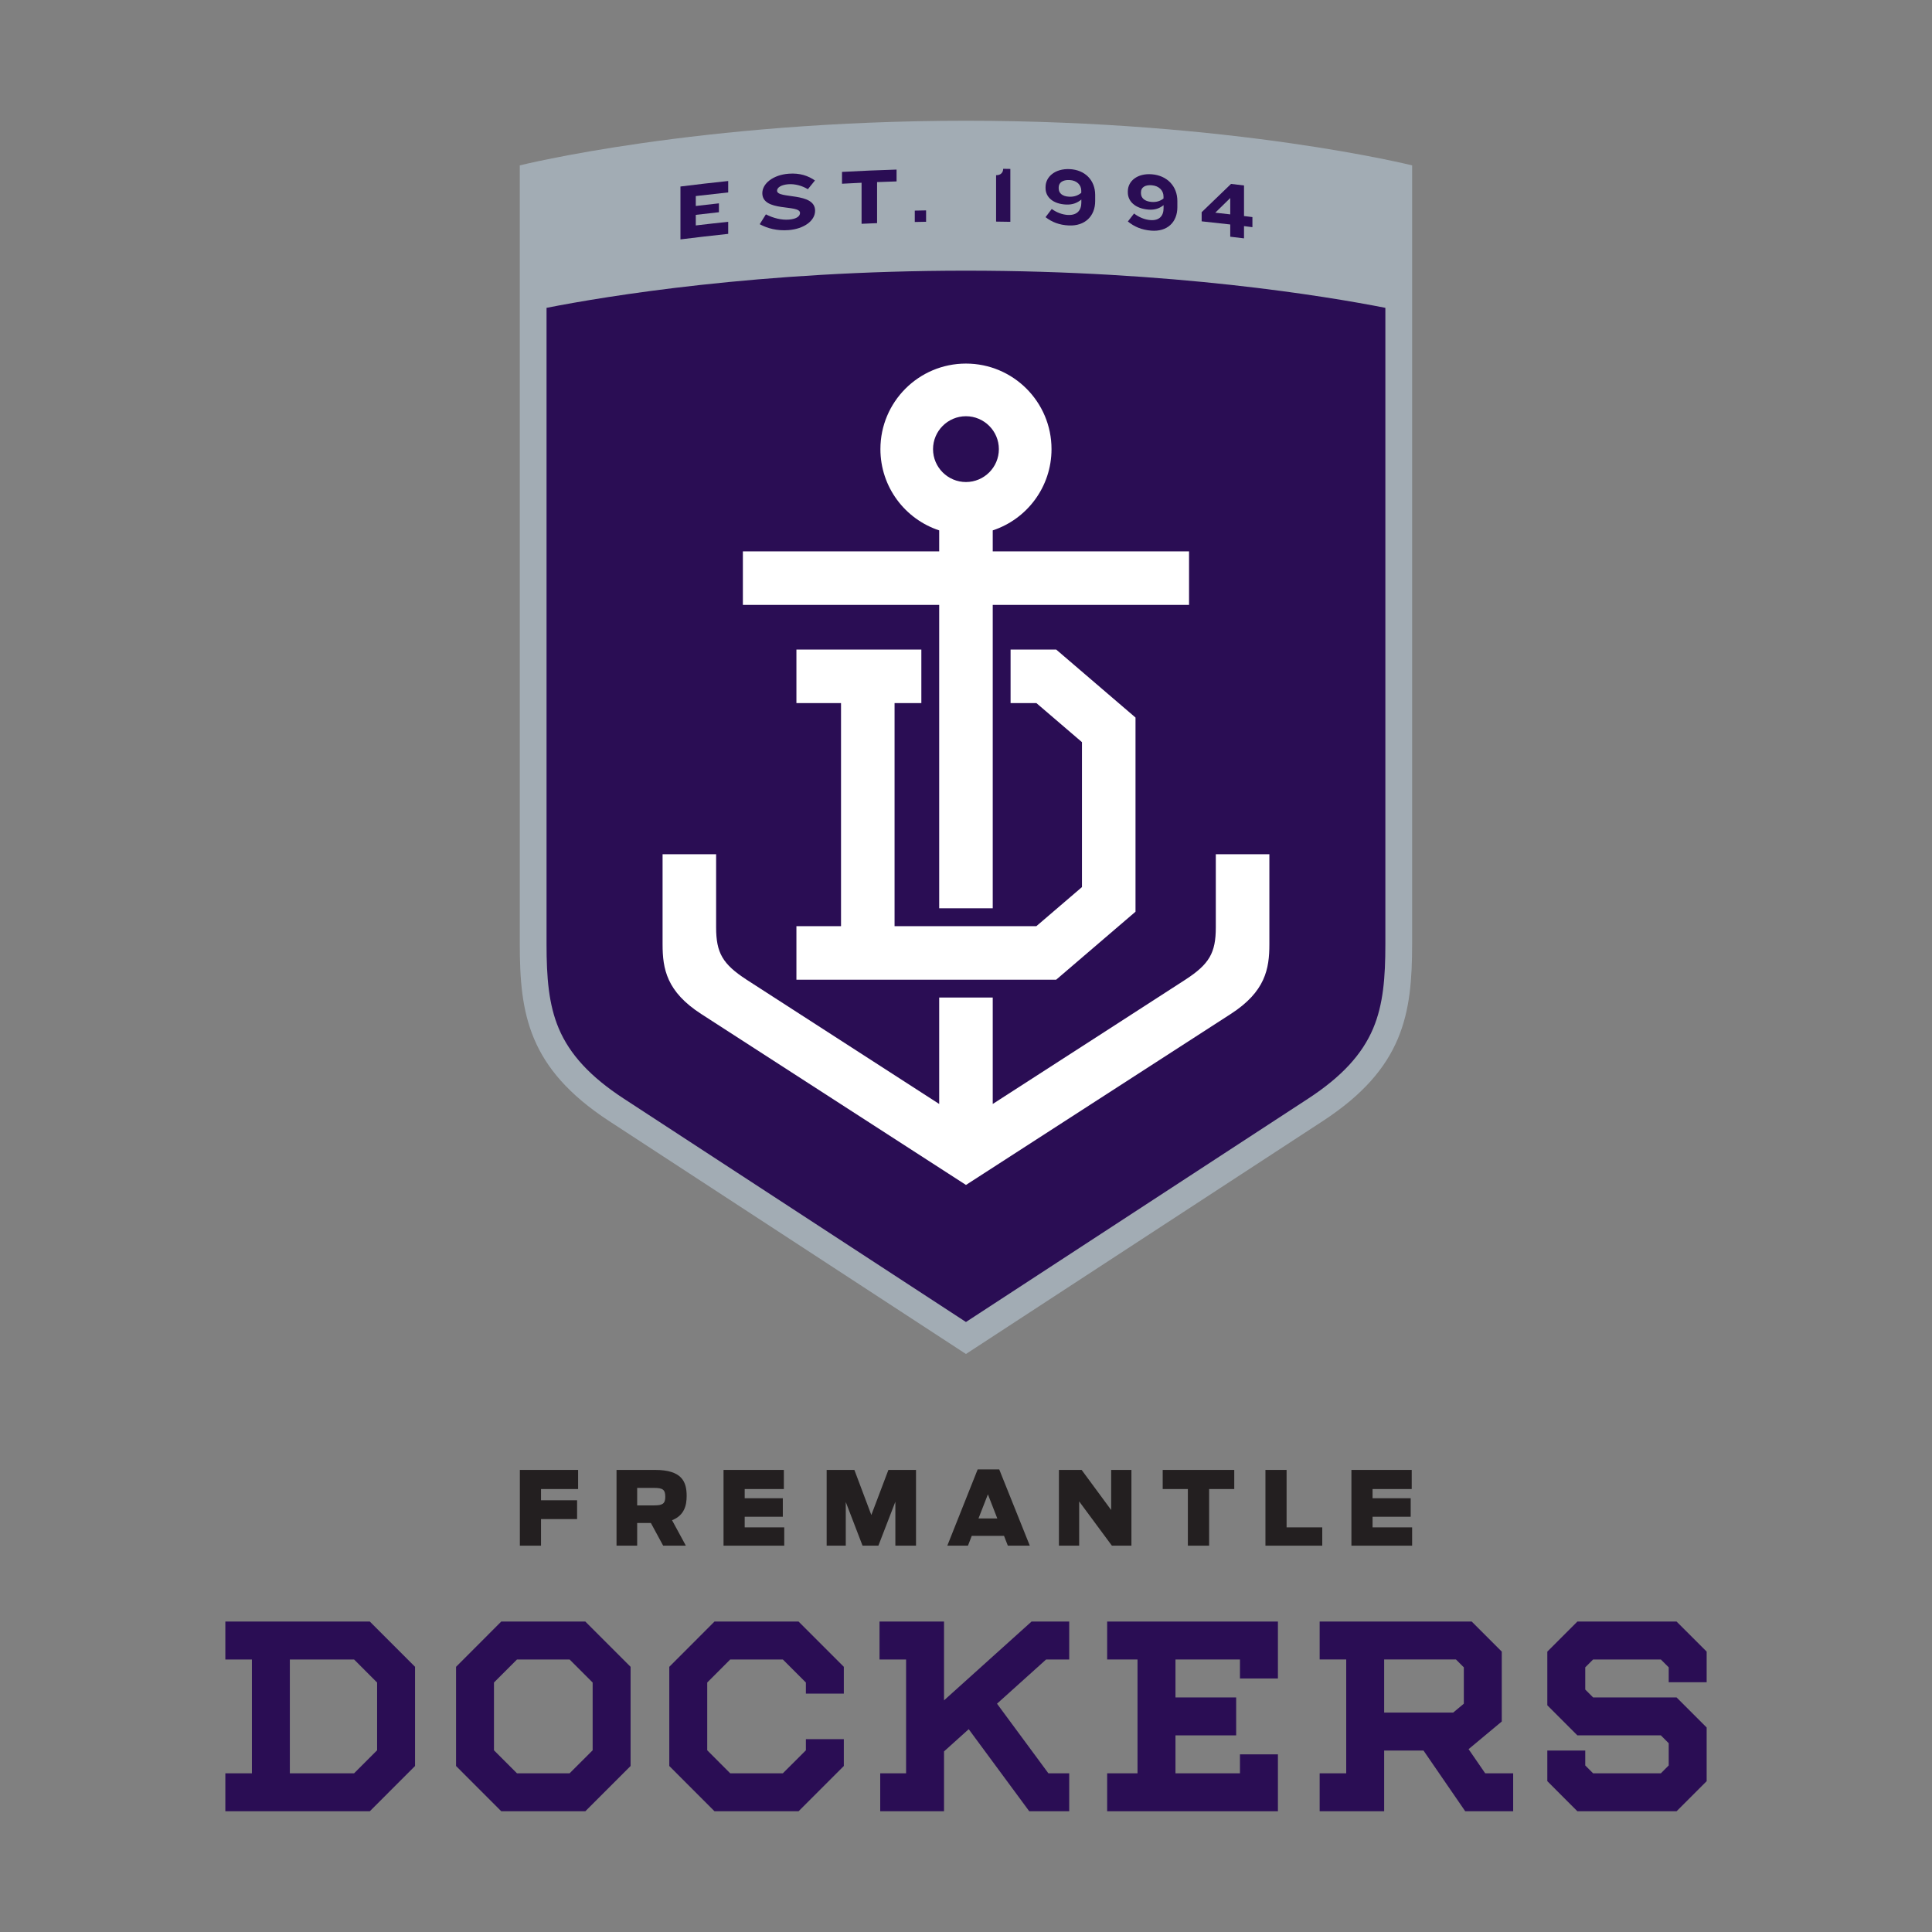 <svg xmlns="http://www.w3.org/2000/svg" xmlns:xlink="http://www.w3.org/1999/xlink" version="1.1" id="Layer_1" x="0px" y="0px" viewBox="0 0 80 80" style="enable-background:new 0 0 80 80;" xml:space="preserve" width="200"  height="200" >
<rect x="0" y="0" width="80" height="80" fill="#808080" stroke="none"/>
<style type="text/css">
	.st0{fill:#A2ACB4;}
	.st1{fill:#2A0D54;}
	.st2{fill:#FFFFFF;}
	.st3{fill:#231F20;}
</style>
<g>
	<path class="st0" d="M39.998,5C28.913,5,21.523,6.848,21.523,6.848s0,2.511,0,6.134c0,8.896,0,24.499,0,26.108   c0,2.89,0.351,5.141,3.695,7.328c1.684,1.101,14.78,9.648,14.78,9.648s13.096-8.547,14.78-9.648   c3.344-2.186,3.695-4.437,3.695-7.328c0-1.609,0-17.212,0-26.108c0-3.623,0-6.134,0-6.134S51.083,5,39.998,5z"/>
	<path class="st1" d="M57.365,39.089c0,1.379-0.086,2.502-0.506,3.497c-0.457,1.081-1.311,2.003-2.687,2.903   c-1.456,0.952-11.576,7.556-14.174,9.252c-2.598-1.696-12.717-8.3-14.173-9.252c-1.377-0.9-2.231-1.823-2.688-2.903   c-0.42-0.994-0.506-2.117-0.506-3.497V12.747c2.453-0.482,8.809-1.539,17.367-1.539c8.558,0,14.914,1.057,17.367,1.539V39.089z"/>
	<g>
		<polygon class="st2" points="32.978,38.35 32.978,40.567 43.734,40.567 47.019,37.752 47.019,29.712 43.734,26.896 41.846,26.896     41.846,29.113 42.914,29.113 44.802,30.731 44.802,36.732 42.914,38.35 37.042,38.35 37.042,29.113 38.151,29.113 38.151,26.896     32.978,26.896 32.978,29.113 34.825,29.113 34.825,38.35   "/>
		<path class="st2" d="M38.89,37.611h2.217V25.048h8.129v-2.217h-8.129v-0.869c1.414-0.465,2.434-1.796,2.434-3.365    c0-1.956-1.586-3.542-3.543-3.542c-1.956,0-3.542,1.586-3.542,3.542c0,1.569,1.02,2.9,2.434,3.365v0.869h-8.129v2.217h8.129    V37.611z M39.998,17.235c0.751,0,1.363,0.611,1.363,1.363c0,0.751-0.611,1.362-1.363,1.362c-0.751,0-1.363-0.611-1.363-1.362    C38.636,17.846,39.247,17.235,39.998,17.235z"/>
		<path class="st2" d="M50.344,35.373c0,0,0,2.067,0,3.03c0,1.056-0.273,1.52-1.257,2.161c-0.644,0.42-5.701,3.68-7.98,5.149v-4.407    H38.89v4.407c-2.28-1.47-7.336-4.73-7.98-5.149c-0.984-0.641-1.257-1.105-1.257-2.161c0-0.963,0-3.03,0-3.03h-2.217    c0,0,0,2.717,0,3.731c0,1.014,0.167,1.959,1.6,2.883c1.433,0.924,10.963,7.079,10.963,7.079s9.531-6.154,10.963-7.079    c1.433-0.924,1.6-1.869,1.6-2.883c0-1.014,0-3.731,0-3.731H50.344z"/>
	</g>
	<g>
		<path class="st1" d="M28.176,9.913c0-0.73,0-1.46,0-2.19c0.659-0.083,1.318-0.159,1.977-0.228c0,0.158,0,0.316,0,0.473    c-0.447,0.047-0.894,0.097-1.342,0.15c0,0.137,0,0.274,0,0.411c0.319-0.038,0.639-0.074,0.958-0.109c0,0.123,0,0.246,0,0.368    c-0.319,0.035-0.639,0.071-0.958,0.109c0,0.146,0,0.292,0,0.438c0.447-0.053,0.894-0.104,1.342-0.151c0,0.167,0,0.333,0,0.5    C29.494,9.754,28.835,9.83,28.176,9.913z"/>
		<path class="st1" d="M32.655,9.528c-0.473,0.037-0.875-0.07-1.197-0.244c0.086-0.136,0.171-0.272,0.256-0.408    c0.306,0.157,0.647,0.241,0.953,0.217c0.329-0.026,0.46-0.147,0.46-0.275c0-0.369-1.562-0.025-1.561-0.82    c0-0.395,0.44-0.755,1.09-0.805c0.471-0.037,0.816,0.091,1.089,0.28c-0.097,0.121-0.196,0.241-0.293,0.362    c-0.23-0.142-0.533-0.228-0.812-0.206c-0.293,0.023-0.464,0.136-0.464,0.268c0,0.351,1.575,0.046,1.575,0.826    C33.753,9.149,33.279,9.479,32.655,9.528z"/>
		<path class="st1" d="M36.318,7.54c0,0.567,0,1.133,0,1.7c-0.214,0.008-0.428,0.017-0.642,0.027c0-0.567,0-1.133,0-1.7    c-0.27,0.013-0.54,0.026-0.81,0.041c0-0.163,0-0.327,0-0.49c0.753-0.041,1.505-0.073,2.259-0.096c0,0.163,0,0.327,0,0.49    C36.855,7.52,36.587,7.529,36.318,7.54z"/>
		<path class="st1" d="M37.879,9.192c0-0.157,0-0.314,0-0.471c0.156-0.003,0.312-0.007,0.468-0.009c0,0.157,0,0.314,0,0.471    C38.19,9.185,38.035,9.189,37.879,9.192z"/>
		<path class="st1" d="M41.246,9.176c0-0.64,0-1.281,0-1.921c0.201,0.003,0.293-0.121,0.293-0.265    c0.099,0.001,0.198,0.003,0.297,0.005c0,0.73,0,1.46,0,2.19C41.639,9.182,41.443,9.179,41.246,9.176z"/>
		<path class="st1" d="M44.259,9.336c-0.398-0.018-0.704-0.141-0.965-0.344c0.086-0.113,0.171-0.226,0.257-0.339    c0.198,0.145,0.441,0.237,0.672,0.248c0.382,0.017,0.553-0.197,0.553-0.513c0-0.042,0-0.083,0-0.125    c-0.165,0.136-0.359,0.219-0.629,0.207c-0.537-0.023-0.853-0.303-0.853-0.681c0-0.014,0-0.028,0-0.043    c0-0.424,0.392-0.77,0.998-0.743c0.632,0.029,1.057,0.455,1.057,1.07c0,0.084,0,0.169,0,0.253    C45.349,8.944,44.931,9.366,44.259,9.336z M44.773,7.896c0-0.227-0.171-0.427-0.487-0.441c-0.284-0.013-0.448,0.109-0.448,0.306    c0,0.013,0,0.026,0,0.04c0,0.194,0.148,0.331,0.434,0.344c0.221,0.01,0.375-0.058,0.501-0.16    C44.773,7.956,44.773,7.926,44.773,7.896z"/>
		<path class="st1" d="M47.665,9.55c-0.398-0.032-0.704-0.167-0.963-0.379c0.086-0.11,0.171-0.22,0.257-0.33    c0.197,0.153,0.44,0.254,0.67,0.272c0.381,0.031,0.552-0.177,0.552-0.493c0-0.042,0-0.083,0-0.125    c-0.164,0.131-0.358,0.206-0.628,0.184c-0.535-0.043-0.852-0.333-0.852-0.712c0-0.014,0-0.028,0-0.043    c0-0.424,0.392-0.756,0.997-0.707c0.631,0.052,1.054,0.493,1.054,1.108c0,0.084,0,0.169,0,0.253    C48.753,9.198,48.336,9.605,47.665,9.55z M48.178,8.13c0-0.227-0.171-0.433-0.486-0.459c-0.283-0.023-0.447,0.093-0.447,0.29    c0,0.013,0,0.026,0,0.04c0,0.194,0.148,0.337,0.434,0.36c0.221,0.018,0.375-0.044,0.5-0.142C48.178,8.189,48.178,8.16,48.178,8.13    z"/>
		<path class="st1" d="M51.512,9.363c0,0.169,0,0.338,0,0.507c-0.19-0.023-0.38-0.046-0.57-0.068c0-0.169,0-0.338,0-0.507    c-0.395-0.046-0.79-0.089-1.184-0.13c0-0.126,0-0.252,0-0.378c0.406-0.393,0.812-0.784,1.217-1.172    c0.179,0.021,0.358,0.043,0.537,0.065c0,0.422,0,0.844,0,1.266c0.116,0.014,0.232,0.029,0.348,0.043c0,0.139,0,0.279,0,0.418    C51.744,9.392,51.628,9.377,51.512,9.363z M50.942,8.2c-0.206,0.202-0.413,0.404-0.62,0.607c0.207,0.023,0.414,0.046,0.62,0.07    C50.942,8.652,50.942,8.426,50.942,8.2z"/>
	</g>
	<g>
		<g>
			<path class="st3" d="M21.525,60.866h2.413v0.792h-1.536v0.465h1.494v0.779h-1.494v1.101h-0.876V60.866z"/>
			<path class="st3" d="M26.951,63.063h-0.567v0.94h-0.855v-3.137h1.592c1.122,0,1.312,0.491,1.312,1.08     c0,0.389-0.097,0.804-0.605,1.003l0.572,1.054h-0.94L26.951,63.063z M27.09,62.335c0.339,0,0.458-0.068,0.458-0.356     c0-0.3-0.11-0.368-0.461-0.368h-0.703v0.724H27.09z"/>
			<path class="st3" d="M29.96,60.866h2.498v0.792h-1.622v0.381h1.579v0.766h-1.579v0.44h1.638v0.758H29.96V60.866z"/>
			<path class="st3" d="M34.231,60.866h1.147l0.702,1.867l0.707-1.867h1.143v3.137h-0.855v-1.82l-0.703,1.82h-0.656l-0.694-1.807     v1.807h-0.792V60.866z"/>
			<path class="st3" d="M40.483,60.845h0.893l1.266,3.158h-0.91l-0.157-0.406h-1.337l-0.157,0.406h-0.855L40.483,60.845z      M41.296,62.876l-0.389-0.999l-0.39,0.999H41.296z"/>
			<path class="st3" d="M43.848,60.866h0.94l1.223,1.66v-1.66h0.839v3.137h-0.809l-1.355-1.833v1.833h-0.838V60.866z"/>
			<path class="st3" d="M49.186,61.658h-1.041v-0.792h2.963v0.792h-1.041v2.345h-0.88V61.658z"/>
			<path class="st3" d="M52.399,60.866h0.876v2.379h1.477v0.758h-2.353V60.866z"/>
			<path class="st3" d="M55.959,60.866h2.497v0.792h-1.621v0.381h1.579v0.766h-1.579v0.44h1.638v0.758h-2.514V60.866z"/>
		</g>
		<g>
			<path class="st1" d="M60.811,72.429l1.374-1.145V68.39l-1.246-1.246h-6.295v1.571h1.1v2.2v2.514h-1.1V75h2.671v-2.514h1.629     L60.672,75h1.985v-1.571h-1.158L60.811,72.429z M60.289,68.716l0.325,0.325v1.506l-0.441,0.368h-2.858v-2.2H60.289z"/>
			<path class="st1" d="M9.331,67.145v1.571h1.1v4.713h-1.1V75h5.982l1.873-1.874v-4.107l-1.873-1.874H9.331z M15.615,72.475     l-0.953,0.954h-2.66v-4.713h2.66l0.953,0.954V72.475z"/>
			<path class="st1" d="M20.756,67.145l-1.872,1.875v4.106L20.756,75h3.481l1.874-1.874v-4.107l-1.874-1.874H20.756z M24.54,72.476     l-0.954,0.953h-2.179l-0.953-0.953v-2.807l0.953-0.953h2.179l0.954,0.954V72.476z"/>
			<polygon class="st1" points="70.669,69.658 70.669,68.39 69.423,67.145 65.316,67.145 64.071,68.39 64.071,70.612 65.316,71.858      68.773,71.858 69.098,72.183 69.098,73.103 68.773,73.429 65.967,73.429 65.642,73.103 65.642,72.486 64.071,72.486      64.071,73.754 65.316,75 69.423,75 70.669,73.754 70.669,71.532 69.423,70.287 65.967,70.287 65.642,69.961 65.642,69.041      65.967,68.716 68.773,68.716 69.098,69.041 69.098,69.658    "/>
			<polygon class="st1" points="29.586,67.145 27.714,69.019 27.714,73.126 29.586,75 33.067,75 34.941,73.126 34.941,72.015      33.37,72.015 33.37,72.476 32.416,73.429 30.237,73.429 29.285,72.476 29.285,69.669 30.237,68.716 32.416,68.716 33.37,69.67      33.37,70.13 34.941,70.13 34.941,69.019 33.067,67.145    "/>
			<polygon class="st1" points="44.274,68.716 44.274,67.145 42.714,67.145 39.09,70.408 39.09,67.145 36.419,67.145 36.419,68.716      37.519,68.716 37.519,73.429 36.448,73.429 36.448,75 39.09,75 39.09,72.522 40.112,71.602 42.619,75 44.274,75 44.274,73.429      43.412,73.429 41.284,70.546 43.317,68.716    "/>
			<polygon class="st1" points="45.845,68.716 47.102,68.716 47.102,73.429 45.845,73.429 45.845,75 52.916,75 52.916,72.644      51.344,72.644 51.344,73.429 48.674,73.429 48.674,71.858 51.187,71.858 51.187,70.287 48.674,70.287 48.674,68.716      51.344,68.716 51.344,69.502 52.916,69.502 52.916,67.145 45.845,67.145    "/>
		</g>
	</g>
</g>
</svg>